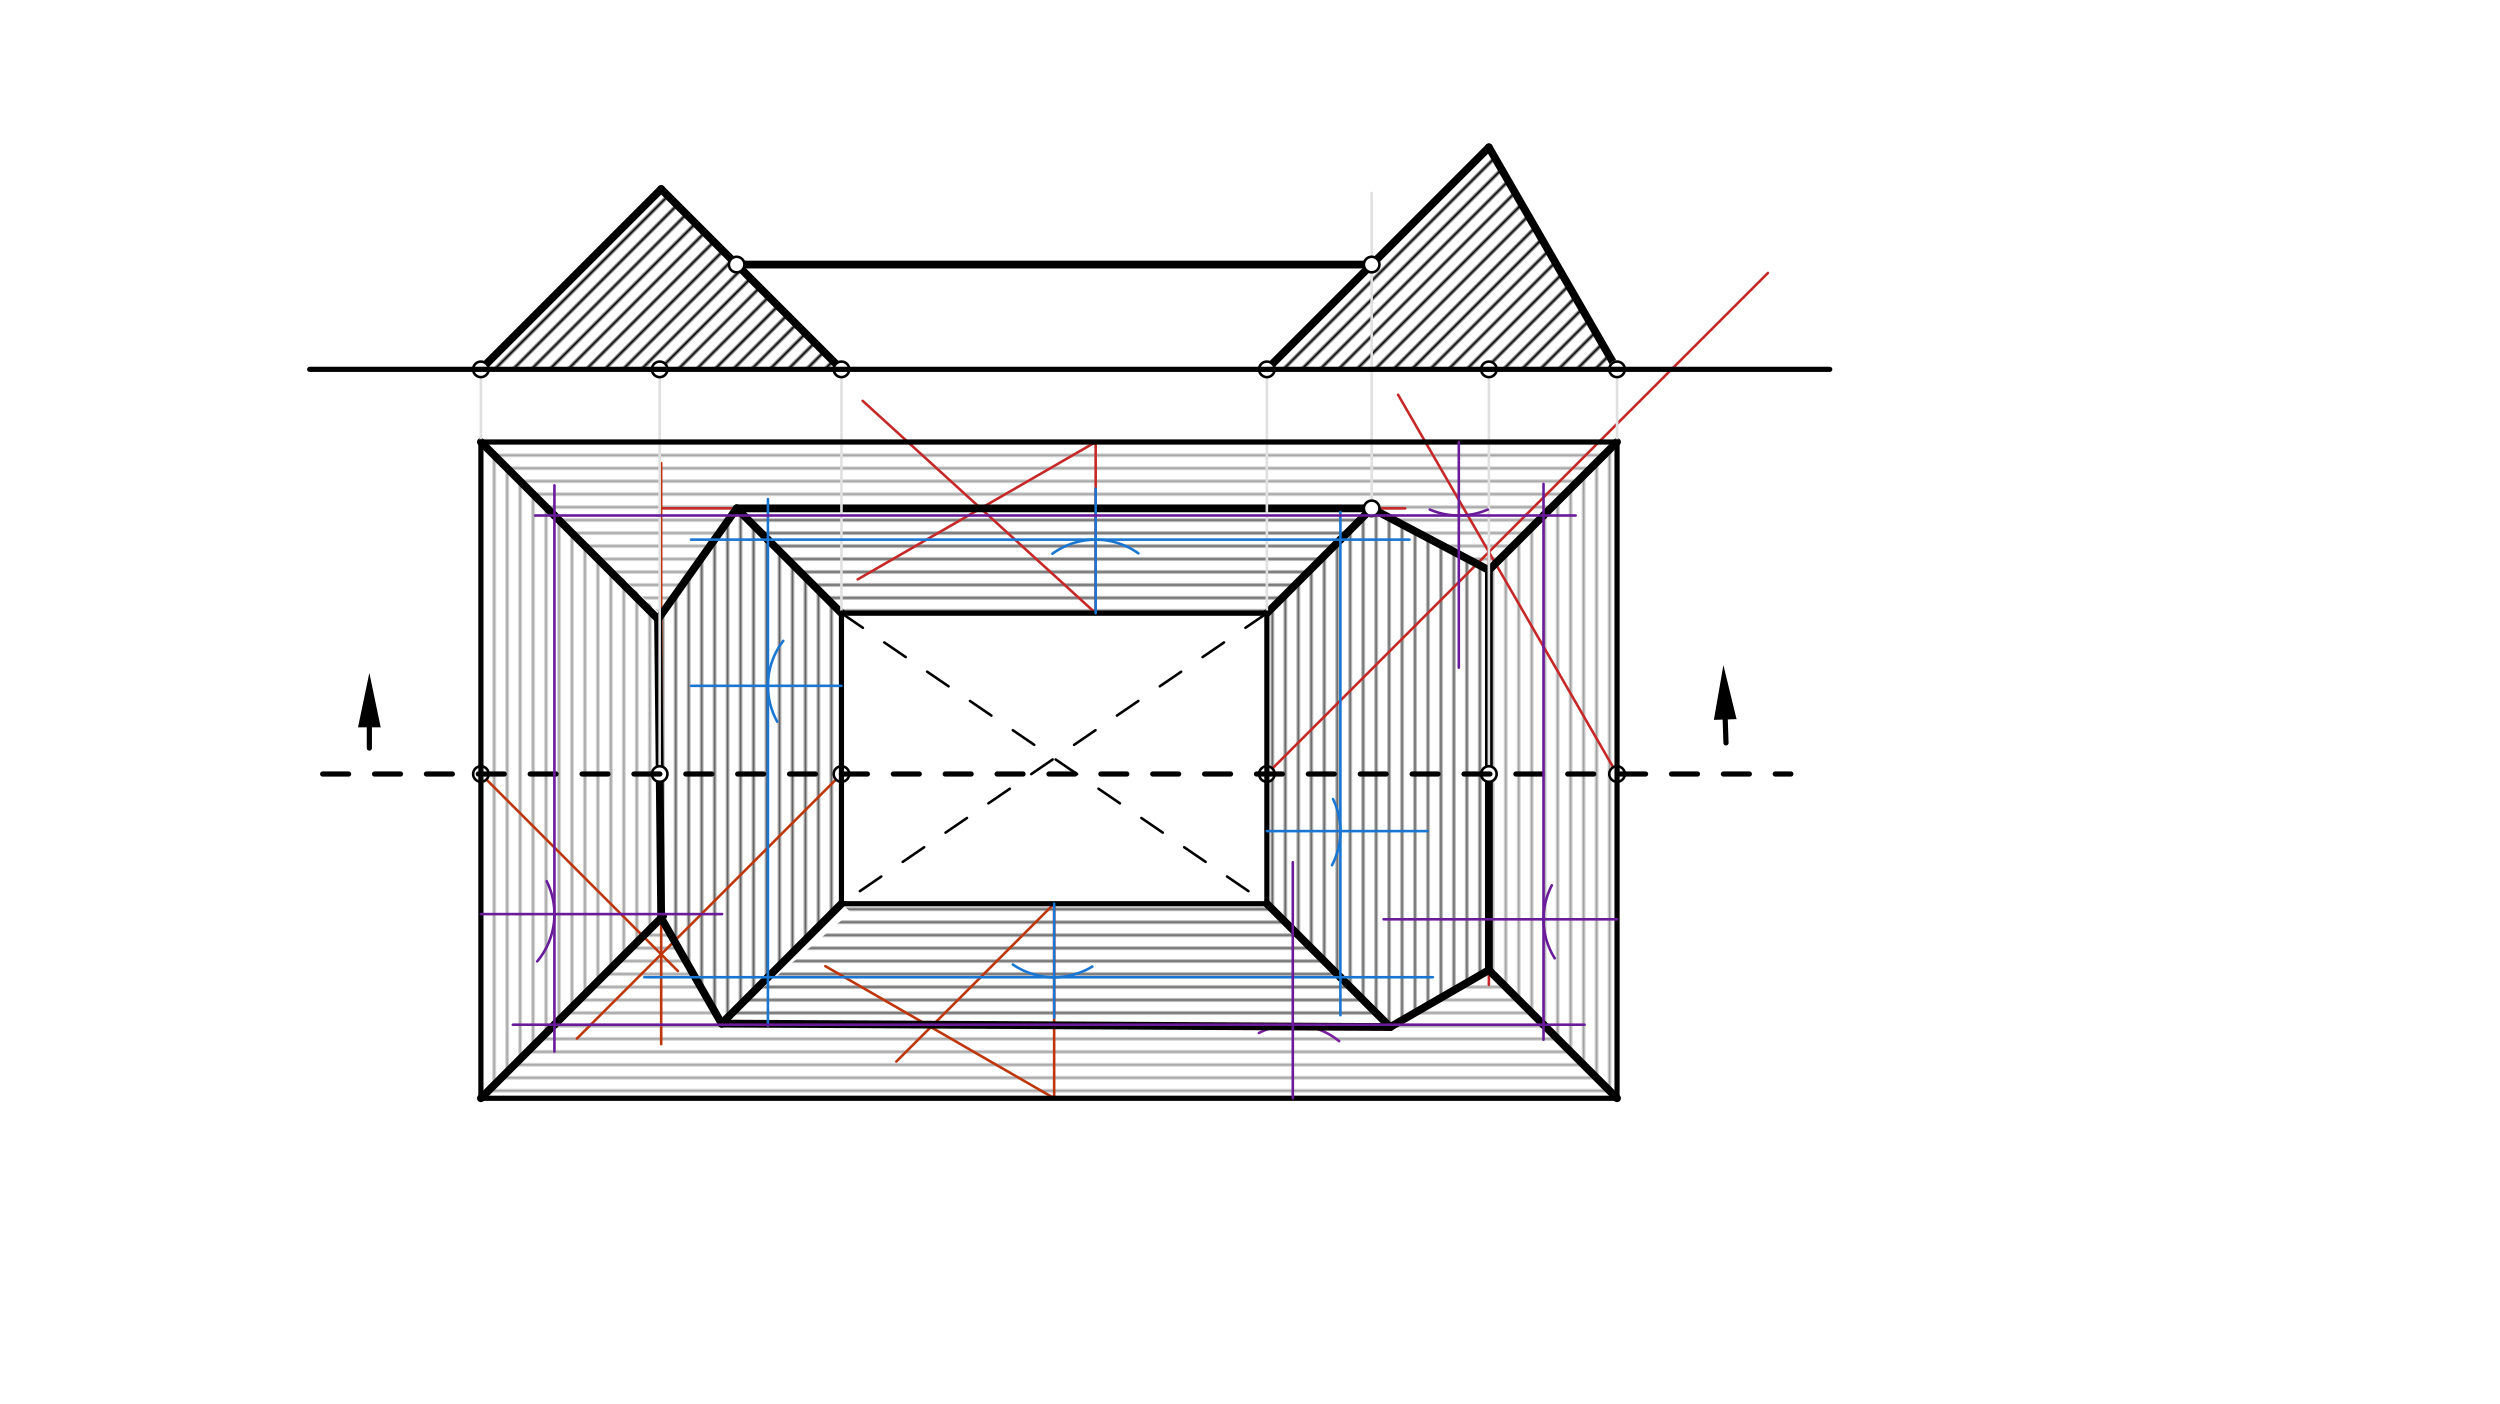 <svg xmlns="http://www.w3.org/2000/svg" class="svg--816" height="100%" preserveAspectRatio="xMidYMid meet" viewBox="0 0 963.78 541.417" width="100%"><defs><marker id="marker-arrow" markerHeight="16" markerUnits="userSpaceOnUse" markerWidth="24" orient="auto-start-reverse" refX="24" refY="4" viewBox="0 0 24 8"><path d="M 0 0 L 24 4 L 0 8 z" stroke="inherit"></path></marker></defs><g class="aux-layer--949"><g class="element--733"><defs><pattern height="5" id="fill_134_bykutv__pattern-stripes" patternTransform="rotate(-90)" patternUnits="userSpaceOnUse" width="5"><rect fill="#9E9E9E" height="1" transform="translate(0,0)" width="5"></rect></pattern></defs><g fill="url(#fill_134_bykutv__pattern-stripes)"><path d="M 185.391 170.391 L 185.391 423.391 L 254.891 353.891 L 254.891 236.989 L 185.391 170.391 Z" stroke="none"></path></g></g><g class="element--733"><defs><pattern height="5" id="fill_141_73j3rl__pattern-stripes" patternTransform="rotate(0)" patternUnits="userSpaceOnUse" width="5"><rect fill="#9E9E9E" height="1" transform="translate(0,0)" width="5"></rect></pattern></defs><g fill="url(#fill_141_73j3rl__pattern-stripes)"><path d="M 535.939 395.939 L 278.187 394.594 L 254.891 353.891 L 185.391 423.391 L 623.391 423.391 L 573.977 373.977 L 534.5 395.219 Z" stroke="none"></path></g></g><g class="element--733"><defs><pattern height="5" id="fill_146_8lbsvs__pattern-stripes" patternTransform="rotate(-90)" patternUnits="userSpaceOnUse" width="5"><rect fill="#9E9E9E" height="1" transform="translate(0,0)" width="5"></rect></pattern></defs><g fill="url(#fill_146_8lbsvs__pattern-stripes)"><path d="M 623.391 423.391 L 623.391 170.391 L 573.977 219.804 L 573.977 373.977 L 623.391 423.391 Z" stroke="none"></path></g></g><g class="element--733"><defs><pattern height="5" id="fill_153_6f6lq0__pattern-stripes" patternTransform="rotate(0)" patternUnits="userSpaceOnUse" width="5"><rect fill="#9E9E9E" height="1" transform="translate(0,0)" width="5"></rect></pattern></defs><g fill="url(#fill_153_6f6lq0__pattern-stripes)"><path d="M 623.391 170.391 L 185.391 170.391 L 254.891 236.989 L 283.987 195.987 L 528.794 195.987 L 573.977 219.804 L 623.391 170.391 Z" stroke="none"></path></g></g><g class="element--733"><defs><pattern height="5" id="fill_158_31r6sf__pattern-stripes" patternTransform="rotate(0)" patternUnits="userSpaceOnUse" width="5"><rect fill="#616161" height="1" transform="translate(0,0)" width="5"></rect></pattern></defs><g fill="url(#fill_158_31r6sf__pattern-stripes)"><path d="M 324.391 348.391 L 488.391 348.391 L 535.939 395.939 L 278.187 394.594 L 328 351.679 Z" stroke="none"></path></g></g><g class="element--733"><defs><pattern height="5" id="fill_165_eg7bay__pattern-stripes" patternTransform="rotate(-90)" patternUnits="userSpaceOnUse" width="5"><rect fill="#616161" height="1" transform="translate(0,0)" width="5"></rect></pattern></defs><g fill="url(#fill_165_eg7bay__pattern-stripes)"><path d="M 488.391 348.391 L 488.391 236.391 L 528.794 195.987 L 573.977 219.804 L 573.977 373.977 L 535.939 395.939 L 488.391 348.391 Z" stroke="none"></path></g></g><g class="element--733"><defs><pattern height="5" id="fill_170_dt1xi5__pattern-stripes" patternTransform="rotate(0)" patternUnits="userSpaceOnUse" width="5"><rect fill="#616161" height="1" transform="translate(0,0)" width="5"></rect></pattern></defs><g fill="url(#fill_170_dt1xi5__pattern-stripes)"><path d="M 488.391 236.391 L 324.391 236.391 L 283.987 195.987 L 528.794 195.987 L 488.391 236.391 Z" stroke="none"></path></g></g><g class="element--733"><defs><pattern height="5" id="fill_177_2ugzo4__pattern-stripes" patternTransform="rotate(-90)" patternUnits="userSpaceOnUse" width="5"><rect fill="#616161" height="1" transform="translate(0,0)" width="5"></rect></pattern></defs><g fill="url(#fill_177_2ugzo4__pattern-stripes)"><path d="M 324.391 236.391 L 283.987 195.987 L 254.891 236.989 L 254.891 353.891 L 278.187 394.594 L 324.391 348.391 L 324.391 236.391 Z" stroke="none"></path></g></g><g class="element--733"><defs><pattern height="5" id="fill_221_9iqxvy__pattern-stripes" patternTransform="rotate(-45)" patternUnits="userSpaceOnUse" width="5"><rect fill="#000000" height="1" transform="translate(0,0)" width="5"></rect></pattern></defs><g fill="url(#fill_221_9iqxvy__pattern-stripes)"><path d="M 254.891 72.891 L 185.391 142.391 L 324.391 142.391 L 254.891 72.891 Z" stroke="none"></path></g></g><g class="element--733"><defs><pattern height="5" id="fill_225_9dncnx__pattern-stripes" patternTransform="rotate(-45)" patternUnits="userSpaceOnUse" width="5"><rect fill="#000000" height="1" transform="translate(0,0)" width="5"></rect></pattern></defs><g fill="url(#fill_225_9dncnx__pattern-stripes)"><path d="M 573.977 56.804 L 488.391 142.391 L 623.391 142.391 L 573.977 56.804 Z" stroke="none"></path></g></g><g class="element--733"><line stroke="#000000" stroke-dasharray="none" stroke-linecap="round" stroke-width="3" x1="488.391" x2="516.737" y1="236.391" y2="208.044"></line></g><g class="element--733"><line stroke="#000000" stroke-dasharray="none" stroke-linecap="round" stroke-width="3" x1="324.391" x2="296.044" y1="236.391" y2="208.044"></line></g><g class="element--733"><line stroke="#000000" stroke-dasharray="none" stroke-linecap="round" stroke-width="3" x1="324.391" x2="296.044" y1="348.391" y2="376.737"></line></g><g class="element--733"><line stroke="#000000" stroke-dasharray="none" stroke-linecap="round" stroke-width="3" x1="488.391" x2="516.737" y1="348.391" y2="376.737"></line></g><g class="element--733"><path d="M 516.257 401.383 A 28.346 28.346 0 0 0 485.311 398.242" fill="none" stroke="#7B1FA2" stroke-dasharray="none" stroke-linecap="round" stroke-width="1"></path></g><g class="element--733"><line stroke="#000000" stroke-dasharray="none" stroke-linecap="round" stroke-width="3" x1="185.391" x2="213.737" y1="423.391" y2="395.044"></line></g><g class="element--733"><line stroke="#000000" stroke-dasharray="none" stroke-linecap="round" stroke-width="3" x1="185.391" x2="213.737" y1="170.391" y2="198.737"></line></g><g class="element--733"><line stroke="#000000" stroke-dasharray="none" stroke-linecap="round" stroke-width="3" x1="623.391" x2="595.044" y1="170.391" y2="198.737"></line></g><g class="element--733"><line stroke="#000000" stroke-dasharray="none" stroke-linecap="round" stroke-width="3" x1="623.391" x2="595.044" y1="423.391" y2="395.044"></line></g><g class="element--733"><line stroke="#C62828" stroke-dasharray="none" stroke-linecap="round" stroke-width="1" x1="623.391" x2="538.977" y1="298.391" y2="152.181"></line></g><g class="element--733"><line stroke="#C62828" stroke-dasharray="none" stroke-linecap="round" stroke-width="1" x1="488.391" x2="681.551" y1="298.391" y2="105.23"></line></g><g class="element--733"><line stroke="#C62828" stroke-dasharray="none" stroke-linecap="round" stroke-width="1" x1="573.977" x2="573.977" y1="212.804" y2="379.679"></line></g><g class="element--733"><line stroke="#000000" stroke-dasharray="none" stroke-linecap="round" stroke-width="3" x1="573.977" x2="573.977" y1="219.804" y2="373.977"></line></g><g class="element--733"><line stroke="#000000" stroke-dasharray="none" stroke-linecap="round" stroke-width="3" x1="595.044" x2="573.977" y1="198.737" y2="219.804"></line></g><g class="element--733"><line stroke="#000000" stroke-dasharray="none" stroke-linecap="round" stroke-width="3" x1="595.044" x2="573.977" y1="395.044" y2="373.977"></line></g><g class="element--733"><line stroke="#C62828" stroke-dasharray="none" stroke-linecap="round" stroke-width="1" x1="422.391" x2="422.391" y1="236.391" y2="170.391"></line></g><g class="element--733"><line stroke="#C62828" stroke-dasharray="none" stroke-linecap="round" stroke-width="1" x1="332.571" x2="422.391" y1="154.536" y2="236.391"></line></g><g class="element--733"><line stroke="#C62828" stroke-dasharray="none" stroke-linecap="round" stroke-width="1" x1="422.391" x2="330.635" y1="170.391" y2="223.366"></line></g><g class="element--733"><line stroke="#C62828" stroke-dasharray="none" stroke-linecap="round" stroke-width="1" x1="378.056" x2="541.714" y1="195.987" y2="195.987"></line></g><g class="element--733"><line stroke="#C62828" stroke-dasharray="none" stroke-linecap="round" stroke-width="1" x1="378.056" x2="254.857" y1="195.987" y2="195.987"></line></g><g class="element--733"><line stroke="#000000" stroke-dasharray="none" stroke-linecap="round" stroke-width="3" x1="283.987" x2="528.794" y1="195.987" y2="195.987"></line></g><g class="element--733"><line stroke="#000000" stroke-dasharray="none" stroke-linecap="round" stroke-width="3" x1="296.044" x2="283.987" y1="208.044" y2="195.987"></line></g><g class="element--733"><line stroke="#000000" stroke-dasharray="none" stroke-linecap="round" stroke-width="3" x1="516.737" x2="528.794" y1="208.044" y2="195.987"></line></g><g class="element--733"><line stroke="#BF360C" stroke-dasharray="none" stroke-linecap="round" stroke-width="1" x1="324.391" x2="222.408" y1="298.391" y2="400.373"></line></g><g class="element--733"><line stroke="#BF360C" stroke-dasharray="none" stroke-linecap="round" stroke-width="1" x1="185.391" x2="261.339" y1="298.391" y2="374.339"></line></g><g class="element--733"><line stroke="#BF360C" stroke-dasharray="none" stroke-linecap="round" stroke-width="1" x1="254.891" x2="254.891" y1="367.891" y2="178.536"></line></g><g class="element--733"><line stroke="#BF360C" stroke-dasharray="none" stroke-linecap="round" stroke-width="1" x1="254.891" x2="254.891" y1="367.891" y2="402.536"></line></g><g class="element--733"><line stroke="#000000" stroke-dasharray="none" stroke-linecap="round" stroke-width="3" x1="253.686" x2="254.891" y1="238.686" y2="353.891"></line></g><g class="element--733"><line stroke="#000000" stroke-dasharray="none" stroke-linecap="round" stroke-width="3" x1="213.737" x2="253.686" y1="198.737" y2="238.686"></line></g><g class="element--733"><line stroke="#000000" stroke-dasharray="none" stroke-linecap="round" stroke-width="3" x1="213.737" x2="255.633" y1="395.044" y2="353.148"></line></g><g class="element--733"><line stroke="#BF360C" stroke-dasharray="none" stroke-linecap="round" stroke-width="1" x1="406.391" x2="406.391" y1="348.391" y2="423.391"></line></g><g class="element--733"><line stroke="#BF360C" stroke-dasharray="none" stroke-linecap="round" stroke-width="1" x1="406.391" x2="318.18" y1="423.391" y2="372.462"></line></g><g class="element--733"><line stroke="#BF360C" stroke-dasharray="none" stroke-linecap="round" stroke-width="1" x1="406.391" x2="345.551" y1="348.391" y2="409.23"></line></g><g class="element--733"><line stroke="#BF360C" stroke-dasharray="none" stroke-linecap="round" stroke-width="1" x1="516.737" x2="536.649" y1="376.737" y2="396.649"></line></g><g class="element--733"><line stroke="#BF360C" stroke-dasharray="none" stroke-linecap="round" stroke-width="1" x1="296.044" x2="278.187" y1="376.737" y2="394.594"></line></g><g class="element--733"><line stroke="#000000" stroke-dasharray="none" stroke-linecap="round" stroke-width="3" x1="278.187" x2="535.939" y1="394.594" y2="395.939"></line></g><g class="element--733"><line stroke="#000000" stroke-dasharray="none" stroke-linecap="round" stroke-width="3" x1="296.044" x2="278.187" y1="376.737" y2="394.594"></line></g><g class="element--733"><line stroke="#000000" stroke-dasharray="none" stroke-linecap="round" stroke-width="3" x1="516.737" x2="535.939" y1="376.737" y2="395.939"></line></g><g class="element--733"><line stroke="#000000" stroke-dasharray="none" stroke-linecap="round" stroke-width="3" x1="253.686" x2="283.987" y1="238.686" y2="195.987"></line></g><g class="element--733"><line stroke="#000000" stroke-dasharray="none" stroke-linecap="round" stroke-width="3" x1="528.794" x2="573.977" y1="195.987" y2="219.804"></line></g><g class="element--733"><line stroke="#000000" stroke-dasharray="none" stroke-linecap="round" stroke-width="3" x1="573.977" x2="535.939" y1="373.977" y2="395.939"></line></g><g class="element--733"><line stroke="#000000" stroke-dasharray="none" stroke-linecap="round" stroke-width="3" x1="278.187" x2="254.891" y1="394.594" y2="353.891"></line></g><g class="element--733"><line stroke="#E0E0E0" stroke-dasharray="none" stroke-linecap="round" stroke-width="1" x1="623.391" x2="623.391" y1="298.391" y2="142.391"></line></g><g class="element--733"><line stroke="#E0E0E0" stroke-dasharray="none" stroke-linecap="round" stroke-width="1" x1="573.977" x2="573.977" y1="298.391" y2="142.391"></line></g><g class="element--733"><line stroke="#E0E0E0" stroke-dasharray="none" stroke-linecap="round" stroke-width="1" x1="488.391" x2="488.391" y1="298.391" y2="142.391"></line></g><g class="element--733"><line stroke="#E0E0E0" stroke-dasharray="none" stroke-linecap="round" stroke-width="1" x1="324.391" x2="324.391" y1="298.391" y2="142.391"></line></g><g class="element--733"><line stroke="#E0E0E0" stroke-dasharray="none" stroke-linecap="round" stroke-width="1" x1="254.31" x2="254.31" y1="298.391" y2="142.391"></line></g><g class="element--733"><line stroke="#E0E0E0" stroke-dasharray="none" stroke-linecap="round" stroke-width="1" x1="185.391" x2="185.391" y1="298.391" y2="142.391"></line></g><g class="element--733"><line stroke="#000000" stroke-dasharray="none" stroke-linecap="round" stroke-width="3" x1="623.391" x2="573.977" y1="142.391" y2="56.804"></line></g><g class="element--733"><line stroke="#000000" stroke-dasharray="none" stroke-linecap="round" stroke-width="3" x1="488.391" x2="573.977" y1="142.391" y2="56.804"></line></g><g class="element--733"><line stroke="#E0E0E0" stroke-dasharray="none" stroke-linecap="round" stroke-width="1" x1="528.794" x2="528.794" y1="195.987" y2="74.391"></line></g><g class="element--733"><line stroke="#000000" stroke-dasharray="none" stroke-linecap="round" stroke-width="3" x1="185.391" x2="254.891" y1="142.391" y2="72.891"></line></g><g class="element--733"><line stroke="#000000" stroke-dasharray="none" stroke-linecap="round" stroke-width="3" x1="324.391" x2="254.891" y1="142.391" y2="72.891"></line></g><g class="element--733"><line stroke="#000000" stroke-dasharray="none" stroke-linecap="round" stroke-width="3" x1="528.794" x2="283.987" y1="101.987" y2="101.987"></line></g><g class="element--733"><circle cx="623.391" cy="298.391" r="3" stroke="#000000" stroke-width="1" fill="#ffffff"></circle>}</g><g class="element--733"><circle cx="573.977" cy="298.391" r="3" stroke="#000000" stroke-width="1" fill="#ffffff"></circle>}</g><g class="element--733"><circle cx="488.391" cy="298.391" r="3" stroke="#000000" stroke-width="1" fill="#ffffff"></circle>}</g><g class="element--733"><circle cx="324.391" cy="298.391" r="3" stroke="#000000" stroke-width="1" fill="#ffffff"></circle>}</g><g class="element--733"><circle cx="254.31" cy="298.391" r="3" stroke="#000000" stroke-width="1" fill="#ffffff"></circle>}</g><g class="element--733"><circle cx="185.391" cy="298.391" r="3" stroke="#000000" stroke-width="1" fill="#ffffff"></circle>}</g><g class="element--733"><circle cx="623.391" cy="142.391" r="3" stroke="#E0E0E0" stroke-width="1" fill="#ffffff"></circle>}</g><g class="element--733"><circle cx="623.391" cy="142.391" r="3" stroke="#000000" stroke-width="1" fill="#ffffff"></circle>}</g><g class="element--733"><circle cx="573.977" cy="142.391" r="3" stroke="#000000" stroke-width="1" fill="#ffffff"></circle>}</g><g class="element--733"><circle cx="488.391" cy="142.391" r="3" stroke="#000000" stroke-width="1" fill="#ffffff"></circle>}</g><g class="element--733"><circle cx="324.391" cy="142.391" r="3" stroke="#000000" stroke-width="1" fill="#ffffff"></circle>}</g><g class="element--733"><circle cx="254.31" cy="142.391" r="3" stroke="#000000" stroke-width="1" fill="#ffffff"></circle>}</g><g class="element--733"><circle cx="185.391" cy="142.391" r="3" stroke="#000000" stroke-width="1" fill="#ffffff"></circle>}</g><g class="element--733"><circle cx="528.794" cy="195.987" r="3" stroke="#000000" stroke-width="1" fill="#ffffff"></circle>}</g><g class="element--733"><circle cx="528.794" cy="101.987" r="3" stroke="#000000" stroke-width="1" fill="#ffffff"></circle>}</g><g class="element--733"><circle cx="283.987" cy="101.987" r="3" stroke="#000000" stroke-width="1" fill="#ffffff"></circle>}</g></g><g class="main-layer--75a"><g class="element--733"><line stroke="#000000" stroke-dasharray="none" stroke-linecap="round" stroke-width="2" x1="185.391" x2="623.391" y1="423.391" y2="423.391"></line></g><g class="element--733"><line stroke="#000000" stroke-dasharray="none" stroke-linecap="round" stroke-width="2" x1="185.391" x2="185.391" y1="423.391" y2="170.391"></line></g><g class="element--733"><line stroke="#000000" stroke-dasharray="none" stroke-linecap="round" stroke-width="2" x1="185.391" x2="623.391" y1="170.391" y2="170.391"></line></g><g class="element--733"><line stroke="#000000" stroke-dasharray="none" stroke-linecap="round" stroke-width="2" x1="623.391" x2="623.391" y1="423.391" y2="170.391"></line></g><g class="element--733"><line stroke="#000000" stroke-dasharray="none" stroke-linecap="round" stroke-width="2" x1="324.391" x2="324.391" y1="236.391" y2="348.391"></line></g><g class="element--733"><line stroke="#000000" stroke-dasharray="none" stroke-linecap="round" stroke-width="2" x1="324.391" x2="488.391" y1="348.391" y2="348.391"></line></g><g class="element--733"><line stroke="#000000" stroke-dasharray="none" stroke-linecap="round" stroke-width="2" x1="488.391" x2="488.391" y1="348.391" y2="236.391"></line></g><g class="element--733"><line stroke="#000000" stroke-dasharray="none" stroke-linecap="round" stroke-width="2" x1="324.391" x2="488.391" y1="236.391" y2="236.391"></line></g><g class="element--733"><line stroke="#000000" stroke-dasharray="10" stroke-linecap="round" stroke-width="2" x1="124.391" x2="690.391" y1="298.391" y2="298.391"></line></g><g class="element--733"><line stroke="#000000" stroke-dasharray="none" stroke-linecap="round" stroke-width="2" x1="142.391" x2="142.391" y1="280.391" y2="288.391"></line><path d="M142.391,259.391 l21,4.375 l0,-8.75 z" fill="#000000" stroke="#000000" stroke-width="0" transform="rotate(90, 142.391, 259.391)"></path></g><g class="element--733"><line stroke="#000000" stroke-dasharray="none" stroke-linecap="round" stroke-width="2" x1="665.09" x2="665.391" y1="277.379" y2="286.391"></line><path d="M664.391,256.391 l21,4.375 l0,-8.75 z" fill="#000000" stroke="#000000" stroke-width="0" transform="rotate(88.091, 664.391, 256.391)"></path></g><g class="element--733"><line stroke="#000000" stroke-dasharray="none" stroke-linecap="round" stroke-width="2" x1="119.391" x2="705.391" y1="142.391" y2="142.391"></line></g><g class="element--733"><line stroke="#000000" stroke-dasharray="10" stroke-linecap="round" stroke-width="1" x1="324.391" x2="488.391" y1="236.391" y2="348.391"></line></g><g class="element--733"><line stroke="#000000" stroke-dasharray="10" stroke-linecap="round" stroke-width="1" x1="488.391" x2="324.391" y1="236.391" y2="348.391"></line></g><g class="element--733"><line stroke="#1976D2" stroke-dasharray="none" stroke-linecap="round" stroke-width="1" x1="406.391" x2="406.391" y1="392.391" y2="348.391"></line></g><g class="element--733"><line stroke="#1976D2" stroke-dasharray="none" stroke-linecap="round" stroke-width="1" x1="550.391" x2="488.391" y1="320.391" y2="320.391"></line></g><g class="element--733"><line stroke="#1976D2" stroke-dasharray="none" stroke-linecap="round" stroke-width="1" x1="422.391" x2="422.391" y1="188.391" y2="236.391"></line></g><g class="element--733"><line stroke="#1976D2" stroke-dasharray="none" stroke-linecap="round" stroke-width="1" x1="266.391" x2="324.391" y1="264.391" y2="264.391"></line></g><g class="element--733"><path d="M 301.96 247.058 A 28.346 28.346 0 0 0 299.658 278.241" fill="none" stroke="#1976D2" stroke-dasharray="none" stroke-linecap="round" stroke-width="1"></path></g><g class="element--733"><path d="M 405.718 213.466 A 28.346 28.346 0 0 1 438.867 213.324" fill="none" stroke="#1976D2" stroke-dasharray="none" stroke-linecap="round" stroke-width="1"></path></g><g class="element--733"><path d="M 513.501 333.544 A 28.346 28.346 0 0 0 513.897 308.024" fill="none" stroke="#1976D2" stroke-dasharray="none" stroke-linecap="round" stroke-width="1"></path></g><g class="element--733"><path d="M 390.451 371.831 A 28.346 28.346 0 0 0 421.102 372.621" fill="none" stroke="#1976D2" stroke-dasharray="none" stroke-linecap="round" stroke-width="1"></path></g><g class="element--733"><line stroke="#1976D2" stroke-dasharray="none" stroke-linecap="round" stroke-width="1" x1="406.391" x2="552.391" y1="376.737" y2="376.737"></line></g><g class="element--733"><line stroke="#1976D2" stroke-dasharray="none" stroke-linecap="round" stroke-width="1" x1="406.391" x2="248.391" y1="376.737" y2="376.737"></line></g><g class="element--733"><line stroke="#1976D2" stroke-dasharray="none" stroke-linecap="round" stroke-width="1" x1="296.044" x2="296.044" y1="264.391" y2="395.391"></line></g><g class="element--733"><line stroke="#1976D2" stroke-dasharray="none" stroke-linecap="round" stroke-width="1" x1="296.044" x2="296.044" y1="264.391" y2="192.391"></line></g><g class="element--733"><line stroke="#1976D2" stroke-dasharray="none" stroke-linecap="round" stroke-width="1" x1="422.391" x2="266.391" y1="208.044" y2="208.044"></line></g><g class="element--733"><line stroke="#1976D2" stroke-dasharray="none" stroke-linecap="round" stroke-width="1" x1="422.391" x2="543.391" y1="208.044" y2="208.044"></line></g><g class="element--733"><line stroke="#1976D2" stroke-dasharray="none" stroke-linecap="round" stroke-width="1" x1="516.737" x2="516.737" y1="320.391" y2="391.391"></line></g><g class="element--733"><line stroke="#1976D2" stroke-dasharray="none" stroke-linecap="round" stroke-width="1" x1="516.737" x2="516.737" y1="320.391" y2="197.391"></line></g><g class="element--733"><line stroke="#6A1B9A" stroke-dasharray="none" stroke-linecap="round" stroke-width="1" x1="533.391" x2="623.391" y1="354.391" y2="354.391"></line></g><g class="element--733"><line stroke="#6A1B9A" stroke-dasharray="none" stroke-linecap="round" stroke-width="1" x1="562.391" x2="562.391" y1="257.391" y2="170.391"></line></g><g class="element--733"><line stroke="#6A1B9A" stroke-dasharray="none" stroke-linecap="round" stroke-width="1" x1="278.391" x2="185.391" y1="352.391" y2="352.391"></line></g><g class="element--733"><line stroke="#6A1B9A" stroke-dasharray="none" stroke-linecap="round" stroke-width="1" x1="498.391" x2="498.391" y1="332.391" y2="423.391"></line></g><g class="element--733"><path d="M 573.554 196.446 A 28.346 28.346 0 0 1 551.191 196.431" fill="none" stroke="#6A1B9A" stroke-dasharray="none" stroke-linecap="round" stroke-width="1"></path></g><g class="element--733"><path d="M 599.365 369.433 A 28.346 28.346 0 0 1 598.251 341.293" fill="none" stroke="#6A1B9A" stroke-dasharray="none" stroke-linecap="round" stroke-width="1"></path></g><g class="element--733"><path d="M 207.096 370.622 A 28.346 28.346 0 0 0 210.751 339.727" fill="none" stroke="#6A1B9A" stroke-dasharray="none" stroke-linecap="round" stroke-width="1"></path></g><g class="element--733"><line stroke="#6A1B9A" stroke-dasharray="none" stroke-linecap="round" stroke-width="1" x1="498.391" x2="197.714" y1="395.044" y2="395.044"></line></g><g class="element--733"><line stroke="#6A1B9A" stroke-dasharray="none" stroke-linecap="round" stroke-width="1" x1="213.737" x2="213.737" y1="352.391" y2="187.107"></line></g><g class="element--733"><line stroke="#6A1B9A" stroke-dasharray="none" stroke-linecap="round" stroke-width="1" x1="562.391" x2="206.286" y1="198.737" y2="198.737"></line></g><g class="element--733"><line stroke="#6A1B9A" stroke-dasharray="none" stroke-linecap="round" stroke-width="1" x1="595.044" x2="595.044" y1="354.391" y2="186.536"></line></g><g class="element--733"><line stroke="#6A1B9A" stroke-dasharray="none" stroke-linecap="round" stroke-width="1" x1="498.391" x2="610.857" y1="395.044" y2="395.044"></line></g><g class="element--733"><line stroke="#6A1B9A" stroke-dasharray="none" stroke-linecap="round" stroke-width="1" x1="595.044" x2="595.044" y1="354.391" y2="400.821"></line></g><g class="element--733"><line stroke="#6A1B9A" stroke-dasharray="none" stroke-linecap="round" stroke-width="1" x1="562.391" x2="607.429" y1="198.737" y2="198.737"></line></g><g class="element--733"><line stroke="#6A1B9A" stroke-dasharray="none" stroke-linecap="round" stroke-width="1" x1="213.737" x2="213.737" y1="352.391" y2="405.393"></line></g></g><g class="snaps-layer--ac6"></g><g class="temp-layer--52d"></g></svg>